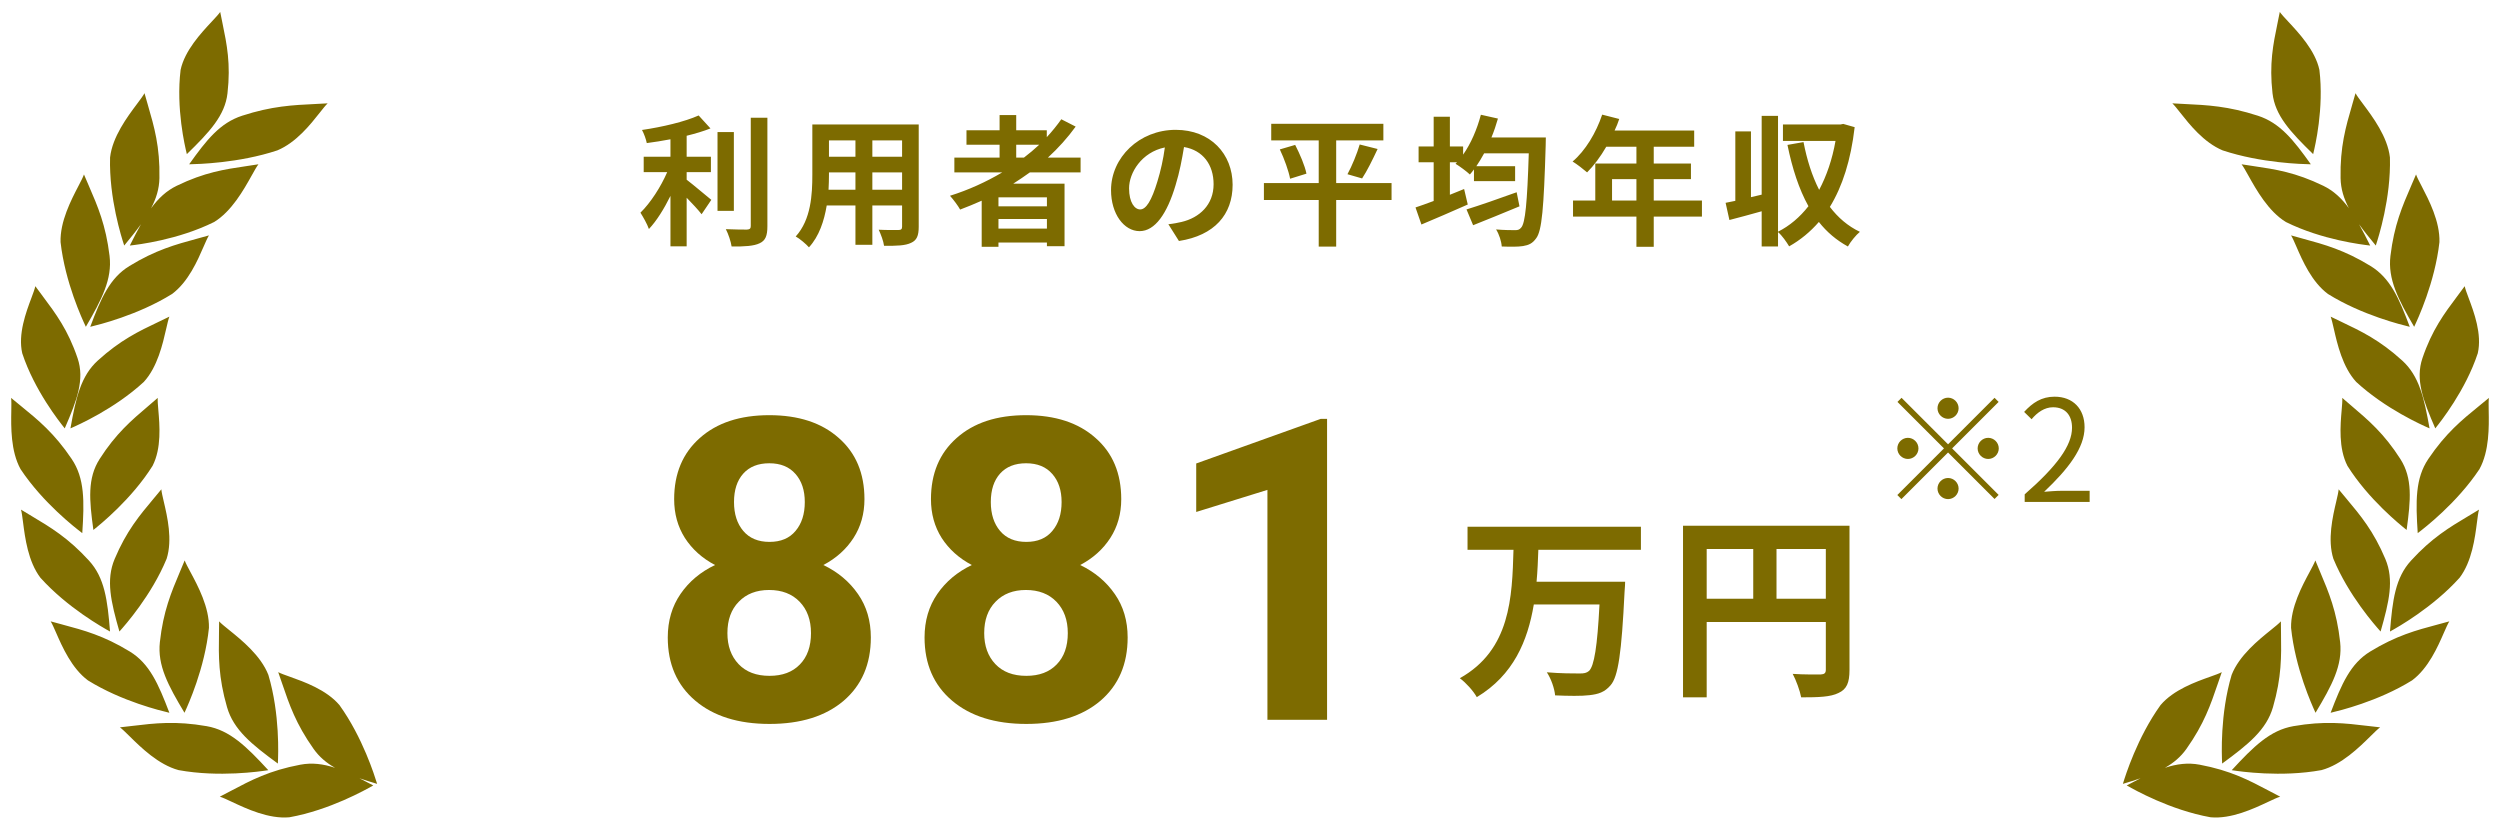 <svg width="169" height="56" viewBox="0 0 169 56" fill="none" xmlns="http://www.w3.org/2000/svg">
<path fill-rule="evenodd" clip-rule="evenodd" d="M156.791 4.721C156.512 3.418 155.405 2.232 154.68 1.455L154.68 1.455C154.429 1.186 154.223 0.966 154.114 0.807C154.063 1.075 154.009 1.334 153.956 1.59L153.956 1.59L153.956 1.59C153.664 3.004 153.395 4.31 153.622 6.306C153.792 7.805 154.833 8.923 156.37 10.419C156.37 10.416 156.375 10.395 156.384 10.356C156.489 9.922 157.11 7.335 156.791 4.721ZM161.559 10.641C161.4 9.246 160.397 7.907 159.741 7.029C159.513 6.725 159.327 6.476 159.232 6.3C159.155 6.577 159.077 6.845 159 7.11L159 7.11L159 7.111L159 7.111L159 7.111L159 7.111L159 7.111C158.574 8.574 158.181 9.925 158.223 12.043C158.237 12.765 158.439 13.42 158.787 14.079C158.297 13.408 157.754 12.898 157.053 12.558C155.175 11.647 153.817 11.447 152.348 11.23C152.08 11.191 151.809 11.151 151.531 11.106C151.652 11.265 151.804 11.537 151.99 11.869C152.525 12.827 153.343 14.29 154.53 15.01C156.985 16.225 159.705 16.538 160.159 16.591C160.199 16.596 160.221 16.598 160.225 16.599C159.964 16.078 159.719 15.598 159.473 15.162C159.8 15.616 160.181 16.087 160.604 16.599C160.604 16.596 160.611 16.573 160.624 16.533C160.77 16.084 161.636 13.415 161.559 10.641ZM164.906 16.369C164.948 14.978 164.194 13.527 163.7 12.577C163.528 12.248 163.388 11.979 163.324 11.793C163.213 12.056 163.103 12.309 162.995 12.56L162.995 12.56L162.995 12.56C162.397 13.939 161.844 15.213 161.594 17.298C161.405 18.864 162.114 20.231 163.197 22.092C163.198 22.089 163.208 22.067 163.226 22.03C163.424 21.606 164.598 19.102 164.906 16.369ZM167.498 23.88C167.794 22.586 167.241 21.108 166.878 20.14C166.753 19.804 166.65 19.53 166.614 19.346C166.447 19.574 166.283 19.794 166.121 20.01L166.121 20.01C165.227 21.204 164.402 22.306 163.756 24.216C163.271 25.651 163.791 27.044 164.625 28.958C164.626 28.955 164.641 28.937 164.666 28.905C164.955 28.543 166.674 26.389 167.498 23.88ZM158.296 27.726C158.208 28.742 158.074 30.294 158.686 31.49C160.107 33.756 162.272 35.491 162.635 35.782C162.667 35.807 162.685 35.822 162.687 35.825C162.969 33.79 163.093 32.328 162.269 31.035C161.17 29.313 160.113 28.414 158.969 27.441L158.969 27.441C158.761 27.264 158.551 27.085 158.337 26.898C158.351 27.085 158.326 27.373 158.296 27.725L158.296 27.725L158.296 27.726L158.296 27.726ZM167.611 31.713C168.284 30.49 168.255 28.848 168.236 27.772C168.23 27.399 168.224 27.094 168.25 26.899C168.029 27.083 167.813 27.259 167.599 27.433L167.599 27.433C166.423 28.39 165.337 29.274 164.157 31.022C163.27 32.334 163.296 33.881 163.438 36.041C163.44 36.038 163.459 36.024 163.492 35.998C163.866 35.712 166.083 34.014 167.611 31.713ZM157.928 33.91C157.69 34.927 157.327 36.479 157.735 37.771C158.76 40.257 160.583 42.303 160.885 42.642C160.911 42.671 160.926 42.688 160.928 42.691C161.507 40.669 161.848 39.207 161.25 37.788C160.454 35.9 159.573 34.85 158.62 33.712L158.62 33.712C158.447 33.505 158.271 33.296 158.093 33.078C158.078 33.269 158.011 33.557 157.928 33.91ZM167.444 35.3C167.31 36.351 167.104 37.956 166.27 39.054C164.446 41.083 162.033 42.428 161.623 42.657C161.587 42.677 161.566 42.688 161.563 42.691C161.732 40.567 161.927 39.056 162.983 37.9C164.389 36.36 165.58 35.65 166.87 34.88C167.103 34.741 167.34 34.6 167.582 34.451C167.529 34.638 167.491 34.936 167.444 35.3ZM157.767 22.229C158 23.252 158.356 24.814 159.279 25.818C161.263 27.648 163.76 28.747 164.178 28.931C164.215 28.947 164.235 28.956 164.238 28.958C163.869 26.881 163.532 25.41 162.387 24.371C160.861 22.986 159.627 22.398 158.29 21.761L158.29 21.761C158.047 21.646 157.802 21.529 157.551 21.405C157.62 21.585 157.686 21.875 157.767 22.229ZM155.235 16.669C155.645 17.615 156.271 19.058 157.371 19.874C159.685 21.314 162.39 21.968 162.837 22.076C162.876 22.085 162.897 22.091 162.9 22.092C162.172 20.155 161.581 18.796 160.25 17.982C158.479 16.898 157.136 16.532 155.682 16.136L155.682 16.136C155.418 16.064 155.15 15.991 154.875 15.912C154.976 16.074 155.092 16.341 155.235 16.669L155.235 16.669L155.235 16.669ZM147.384 7.617C148.012 8.413 148.972 9.629 150.249 10.165C152.867 11.035 155.682 11.094 156.147 11.104L156.147 11.104C156.187 11.105 156.209 11.105 156.213 11.106C155.034 9.453 154.129 8.308 152.627 7.821C150.627 7.172 149.219 7.104 147.696 7.031L147.696 7.031C147.419 7.017 147.139 7.004 146.85 6.986C146.988 7.116 147.166 7.341 147.384 7.617ZM163.055 45.994C164.155 45.179 164.793 43.722 165.21 42.767C165.355 42.437 165.473 42.166 165.575 42.004C165.303 42.08 165.037 42.151 164.775 42.221L164.775 42.221C163.329 42.607 161.994 42.964 160.225 44.044C158.896 44.856 158.294 46.227 157.55 48.184C157.553 48.182 157.577 48.176 157.62 48.166L157.62 48.166C158.084 48.056 160.757 47.422 163.055 45.994ZM156.13 38.665C155.623 39.609 154.849 41.051 154.876 42.441C155.154 45.177 156.305 47.693 156.501 48.12L156.501 48.12L156.501 48.121L156.501 48.121C156.518 48.159 156.528 48.18 156.529 48.184C157.638 46.335 158.366 44.977 158.194 43.409C157.965 41.321 157.424 40.041 156.838 38.655C156.732 38.403 156.624 38.148 156.517 37.884C156.45 38.069 156.306 38.337 156.13 38.665ZM156.929 52.06C158.292 51.693 159.474 50.529 160.248 49.766C160.516 49.502 160.735 49.285 160.896 49.168C160.607 49.137 160.327 49.103 160.051 49.071C158.534 48.889 157.133 48.722 155.035 49.088C153.459 49.363 152.345 50.459 150.864 52.065C150.868 52.065 150.891 52.069 150.933 52.075L150.933 52.075L150.933 52.075C151.404 52.145 154.185 52.561 156.929 52.06ZM153.516 42.584C152.666 43.269 151.37 44.315 150.858 45.623C150.066 48.282 150.192 51.075 150.214 51.548C150.216 51.59 150.217 51.613 150.216 51.617C151.99 50.32 153.211 49.334 153.653 47.804C154.242 45.767 154.221 44.364 154.197 42.845C154.193 42.57 154.188 42.291 154.188 42.004C154.052 42.151 153.811 42.346 153.516 42.584ZM149.434 55.248C150.833 55.377 152.341 54.669 153.328 54.204L153.328 54.204C153.67 54.044 153.95 53.912 154.141 53.855C153.884 53.724 153.637 53.593 153.393 53.464C152.036 52.746 150.785 52.085 148.696 51.693C147.905 51.544 147.151 51.64 146.35 51.904C146.934 51.573 147.416 51.169 147.804 50.622C148.997 48.937 149.442 47.632 149.923 46.219C150.01 45.963 150.099 45.703 150.193 45.437C150.025 45.527 149.748 45.626 149.41 45.746C148.432 46.094 146.939 46.624 146.054 47.662C144.476 49.855 143.664 52.479 143.527 52.925C143.514 52.964 143.507 52.987 143.506 52.99C143.931 52.862 144.329 52.739 144.701 52.611C144.402 52.761 144.092 52.923 143.767 53.095C143.771 53.096 143.792 53.108 143.828 53.129C144.243 53.364 146.697 54.757 149.434 55.248Z" fill="#7D6B00"/>
<path fill-rule="evenodd" clip-rule="evenodd" d="M12.209 4.721C12.488 3.418 13.595 2.232 14.32 1.455L14.32 1.455C14.571 1.186 14.777 0.966 14.886 0.807C14.937 1.075 14.991 1.334 15.044 1.59L15.044 1.59L15.044 1.59C15.336 3.004 15.605 4.31 15.378 6.306C15.209 7.806 14.167 8.923 12.63 10.42C12.63 10.416 12.625 10.395 12.616 10.357C12.511 9.922 11.89 7.335 12.209 4.721ZM7.441 10.641C7.6 9.246 8.603 7.907 9.259 7.029C9.487 6.725 9.673 6.476 9.768 6.3C9.845 6.577 9.923 6.845 10 7.11L10 7.11L10 7.111L10 7.111L10 7.111L10 7.111L10 7.111C10.426 8.574 10.819 9.925 10.777 12.043C10.763 12.767 10.56 13.423 10.21 14.083C10.702 13.411 11.245 12.898 11.948 12.558C13.826 11.647 15.184 11.447 16.654 11.23C16.921 11.191 17.192 11.151 17.47 11.106C17.349 11.265 17.197 11.537 17.012 11.869L17.012 11.869C16.476 12.827 15.658 14.29 14.471 15.01C12.016 16.225 9.296 16.539 8.842 16.591C8.802 16.596 8.78 16.598 8.776 16.599C9.038 16.076 9.284 15.594 9.531 15.156C9.203 15.611 8.821 16.085 8.396 16.599C8.396 16.596 8.389 16.573 8.376 16.533C8.23 16.084 7.364 13.415 7.441 10.641ZM4.094 16.369C4.052 14.978 4.806 13.528 5.3 12.578C5.472 12.248 5.612 11.979 5.676 11.793C5.787 12.056 5.897 12.31 6.005 12.56L6.005 12.56L6.005 12.56C6.603 13.939 7.156 15.213 7.406 17.298C7.595 18.864 6.886 20.231 5.803 22.092C5.802 22.089 5.792 22.067 5.775 22.03C5.576 21.606 4.402 19.102 4.094 16.369ZM1.503 23.88C1.207 22.586 1.76 21.108 2.123 20.14C2.248 19.804 2.351 19.53 2.387 19.346C2.553 19.574 2.718 19.794 2.88 20.01L2.88 20.011C3.774 21.204 4.599 22.306 5.245 24.216C5.73 25.651 5.21 27.044 4.376 28.958C4.375 28.955 4.36 28.937 4.335 28.905C4.046 28.543 2.327 26.389 1.503 23.88ZM10.704 27.726C10.792 28.742 10.926 30.294 10.314 31.49C8.893 33.756 6.728 35.491 6.365 35.782C6.333 35.808 6.315 35.822 6.313 35.825C6.031 33.79 5.907 32.328 6.731 31.035C7.83 29.313 8.887 28.414 10.031 27.441L10.031 27.441C10.239 27.264 10.449 27.085 10.663 26.898C10.649 27.085 10.674 27.373 10.704 27.725L10.704 27.725L10.704 27.726L10.704 27.726ZM1.389 31.713C0.716 30.49 0.745 28.848 0.764 27.772C0.77 27.399 0.776 27.094 0.75 26.899C0.971 27.083 1.187 27.259 1.401 27.433L1.401 27.433C2.577 28.39 3.663 29.274 4.843 31.022C5.73 32.334 5.704 33.881 5.562 36.041C5.56 36.038 5.541 36.024 5.508 35.998C5.134 35.712 2.917 34.014 1.389 31.713ZM11.072 33.91C11.31 34.927 11.673 36.479 11.265 37.771C10.24 40.257 8.417 42.303 8.115 42.642C8.089 42.671 8.074 42.688 8.072 42.691C7.493 40.669 7.152 39.207 7.75 37.788C8.546 35.9 9.427 34.85 10.38 33.712L10.38 33.712C10.553 33.505 10.729 33.296 10.907 33.078C10.922 33.269 10.989 33.557 11.072 33.91ZM2.131 34.88C1.898 34.741 1.661 34.6 1.419 34.451C1.472 34.638 1.51 34.936 1.557 35.3C1.691 36.351 1.897 37.956 2.731 39.054C4.555 41.083 6.968 42.428 7.378 42.657L7.378 42.657C7.414 42.677 7.435 42.688 7.438 42.691C7.269 40.567 7.074 39.056 6.018 37.9C4.612 36.36 3.421 35.65 2.131 34.88ZM11.234 22.229C11.001 23.252 10.645 24.814 9.722 25.818C7.738 27.648 5.241 28.747 4.823 28.931C4.786 28.947 4.766 28.956 4.763 28.958C5.132 26.881 5.469 25.41 6.614 24.371C8.14 22.986 9.374 22.398 10.711 21.761L10.711 21.761C10.954 21.646 11.199 21.529 11.45 21.405C11.381 21.585 11.315 21.875 11.234 22.229ZM13.765 16.669C13.355 17.615 12.729 19.058 11.629 19.874C9.315 21.314 6.61 21.968 6.163 22.076C6.125 22.085 6.103 22.091 6.1 22.092C6.828 20.155 7.419 18.796 8.75 17.982C10.521 16.898 11.864 16.532 13.318 16.136L13.318 16.136C13.582 16.064 13.85 15.991 14.125 15.912C14.024 16.074 13.908 16.342 13.765 16.669L13.765 16.669L13.765 16.669ZM21.616 7.617C20.988 8.413 20.028 9.629 18.751 10.165C16.133 11.035 13.318 11.095 12.853 11.104L12.853 11.104C12.813 11.105 12.79 11.106 12.787 11.106C13.966 9.453 14.871 8.308 16.373 7.821C18.373 7.172 19.781 7.104 21.304 7.031L21.304 7.031C21.581 7.017 21.861 7.004 22.15 6.986C22.012 7.116 21.834 7.341 21.616 7.617ZM5.945 45.995C4.845 45.179 4.207 43.722 3.79 42.768C3.645 42.437 3.527 42.166 3.425 42.004C3.697 42.081 3.963 42.151 4.225 42.221L4.225 42.222C5.671 42.608 7.006 42.964 8.775 44.044C10.104 44.856 10.706 46.227 11.45 48.184C11.447 48.182 11.423 48.177 11.38 48.166L11.38 48.166C10.916 48.056 8.243 47.422 5.945 45.995ZM12.871 38.665C13.378 39.609 14.152 41.051 14.125 42.441C13.847 45.177 12.696 47.693 12.5 48.12L12.5 48.121L12.5 48.121L12.5 48.121C12.483 48.159 12.473 48.18 12.472 48.184C11.363 46.335 10.635 44.977 10.807 43.409C11.036 41.321 11.577 40.041 12.162 38.655C12.269 38.403 12.377 38.148 12.484 37.884C12.551 38.069 12.695 38.337 12.871 38.665ZM12.073 52.06C10.71 51.693 9.528 50.529 8.755 49.766C8.486 49.502 8.267 49.286 8.107 49.168C8.395 49.137 8.675 49.103 8.951 49.071H8.951C10.468 48.889 11.869 48.722 13.967 49.088C15.543 49.363 16.657 50.459 18.138 52.065C18.134 52.065 18.111 52.069 18.069 52.075L18.069 52.075C17.598 52.145 14.817 52.561 12.073 52.06ZM15.484 42.584C16.334 43.269 17.63 44.315 18.142 45.623C18.934 48.283 18.808 51.075 18.786 51.548C18.784 51.59 18.783 51.613 18.784 51.617C17.01 50.32 15.789 49.334 15.347 47.804C14.758 45.767 14.779 44.364 14.803 42.845C14.807 42.57 14.812 42.291 14.812 42.004C14.948 42.151 15.189 42.346 15.484 42.584ZM19.566 55.248C18.167 55.377 16.66 54.669 15.672 54.204L15.672 54.204C15.33 54.044 15.05 53.912 14.859 53.855C15.116 53.724 15.363 53.593 15.608 53.464C16.964 52.746 18.215 52.085 20.305 51.693C21.095 51.544 21.848 51.64 22.649 51.904C22.066 51.573 21.584 51.169 21.197 50.622C20.003 48.937 19.558 47.632 19.077 46.219C18.989 45.963 18.901 45.703 18.807 45.437C18.975 45.527 19.252 45.626 19.59 45.746C20.568 46.094 22.061 46.625 22.946 47.662C24.524 49.855 25.335 52.479 25.473 52.925C25.486 52.965 25.493 52.987 25.494 52.99C25.07 52.862 24.672 52.739 24.3 52.612C24.598 52.761 24.908 52.923 25.233 53.095C25.229 53.096 25.209 53.108 25.172 53.129C24.757 53.364 22.303 54.757 19.566 55.248Z" fill="#7D6B00"/>
<path d="M46.418 11.634V12.148C46.885 12.501 47.828 13.31 48.085 13.51L47.428 14.482C47.199 14.186 46.799 13.758 46.418 13.367V16.653H45.323V13.243C44.895 14.11 44.39 14.929 43.866 15.482C43.752 15.148 43.475 14.663 43.294 14.377C43.98 13.71 44.675 12.624 45.104 11.634H43.514V10.596H45.323V9.415C44.78 9.519 44.237 9.605 43.723 9.672C43.675 9.424 43.532 9.024 43.399 8.786C44.771 8.586 46.304 8.224 47.228 7.805L48.028 8.681C47.552 8.872 46.999 9.034 46.418 9.177V10.596H48.057V11.634H46.418ZM49.609 8.929V14.253H48.504V8.929H49.609ZM50.752 7.957H51.876V15.291C51.876 15.948 51.742 16.263 51.352 16.444C50.962 16.634 50.323 16.672 49.457 16.663C49.409 16.339 49.238 15.815 49.066 15.491C49.685 15.52 50.295 15.52 50.495 15.52C50.676 15.51 50.752 15.453 50.752 15.282V7.957ZM58.971 12.824H60.981V11.653H58.971V12.824ZM56.009 12.824H57.828V11.653H56.038V11.824C56.038 12.129 56.028 12.472 56.009 12.824ZM57.828 9.491H56.038V10.596H57.828V9.491ZM60.981 10.596V9.491H58.971V10.596H60.981ZM62.105 8.415V15.329C62.105 15.939 61.972 16.244 61.591 16.415C61.2 16.606 60.619 16.625 59.762 16.615C59.724 16.31 59.543 15.825 59.4 15.529C59.933 15.558 60.562 15.548 60.733 15.548C60.914 15.548 60.981 15.491 60.981 15.32V13.891H58.971V16.548H57.828V13.891H55.886C55.714 14.929 55.371 15.977 54.685 16.72C54.505 16.51 54.047 16.12 53.79 15.986C54.828 14.844 54.914 13.148 54.914 11.815V8.415H62.105ZM68.696 9.786V10.653H69.22C69.582 10.377 69.924 10.091 70.248 9.786H68.696ZM70.772 13.948V13.339H67.496V13.948H70.772ZM67.496 15.453H70.772V14.806H67.496V15.453ZM73.048 11.653H69.62C69.248 11.92 68.886 12.167 68.496 12.415H71.963V16.644H70.772V16.396H67.496V16.682H66.362V13.567C65.886 13.777 65.391 13.986 64.905 14.167C64.772 13.92 64.429 13.463 64.219 13.234C65.467 12.844 66.658 12.301 67.753 11.653H64.515V10.653H67.572V9.786H65.334V8.805H67.572V7.777H68.696V8.805H70.763V9.272C71.124 8.881 71.448 8.481 71.744 8.062L72.715 8.558C72.172 9.31 71.534 10.015 70.839 10.653H73.048V11.653ZM83.325 12.491C83.325 14.501 82.097 15.92 79.696 16.291L78.982 15.158C79.344 15.12 79.611 15.063 79.868 15.005C81.087 14.72 82.039 13.844 82.039 12.453C82.039 11.139 81.325 10.158 80.039 9.939C79.906 10.748 79.744 11.624 79.468 12.52C78.896 14.444 78.077 15.625 77.039 15.625C75.982 15.625 75.106 14.463 75.106 12.853C75.106 10.653 77.011 8.777 79.477 8.777C81.839 8.777 83.325 10.415 83.325 12.491ZM76.325 12.729C76.325 13.691 76.706 14.158 77.077 14.158C77.477 14.158 77.849 13.558 78.239 12.272C78.458 11.567 78.639 10.758 78.744 9.967C77.172 10.291 76.325 11.681 76.325 12.729ZM94.069 12.377V13.52H90.326V16.672H89.145V13.52H85.44V12.377H89.145V9.491H85.935V8.367H93.516V9.491H90.326V12.377H94.069ZM86.516 10.1L87.554 9.796C87.868 10.405 88.211 11.205 88.316 11.739L87.211 12.082C87.116 11.567 86.821 10.739 86.516 10.1ZM92.078 12.062L91.088 11.777C91.392 11.224 91.735 10.386 91.916 9.767L93.126 10.072C92.783 10.805 92.402 11.577 92.078 12.062ZM102.526 12.996L102.717 13.948C101.65 14.396 100.488 14.863 99.583 15.225L99.136 14.158C99.974 13.901 101.288 13.444 102.526 12.996ZM100.821 9.291H104.498C104.498 9.291 104.488 9.681 104.488 9.834C104.364 14.072 104.231 15.596 103.85 16.101C103.593 16.463 103.345 16.567 102.955 16.634C102.612 16.691 102.06 16.682 101.517 16.663C101.498 16.329 101.345 15.844 101.136 15.51C101.688 15.558 102.193 15.558 102.441 15.558C102.602 15.558 102.717 15.529 102.831 15.386C103.107 15.091 103.241 13.71 103.345 10.367H100.326C100.155 10.681 99.983 10.967 99.802 11.234H102.422V12.243H99.64V11.453C99.545 11.577 99.459 11.691 99.364 11.796C99.155 11.596 98.669 11.234 98.393 11.072L98.498 10.967H98.012V13.167C98.336 13.034 98.659 12.91 98.974 12.777L99.221 13.825C98.155 14.301 96.993 14.796 96.088 15.177L95.688 14.024C96.031 13.91 96.459 13.758 96.916 13.586V10.967H95.897V9.9H96.916V7.891H98.012V9.9H98.907V10.453C99.431 9.71 99.85 8.738 100.107 7.757L101.26 8.015C101.136 8.453 100.993 8.881 100.821 9.291ZM108.974 13.558H110.622V12.11H108.974V13.558ZM115.051 13.558V14.644H111.793V16.682H110.622V14.644H106.336V13.558H107.841V11.053H110.622V9.919H108.584C108.193 10.596 107.736 11.205 107.288 11.653C107.069 11.462 106.584 11.082 106.307 10.919C107.165 10.196 107.898 8.977 108.308 7.748L109.46 8.043C109.374 8.31 109.27 8.567 109.146 8.824H114.527V9.919H111.793V11.053H114.308V12.11H111.793V13.558H115.051ZM124.604 8.377L125.375 8.596C125.118 10.824 124.547 12.605 123.699 13.986C124.242 14.701 124.908 15.282 125.728 15.672C125.461 15.891 125.089 16.348 124.918 16.663C124.137 16.234 123.489 15.682 122.956 15.005C122.375 15.672 121.708 16.225 120.946 16.653C120.775 16.367 120.461 15.91 120.194 15.691V16.663H119.089V14.282C118.327 14.501 117.556 14.701 116.908 14.872L116.651 13.71C116.851 13.672 117.07 13.624 117.308 13.577V8.881H118.365V13.329L119.089 13.158V7.834H120.194V15.663C120.975 15.272 121.67 14.682 122.251 13.939C121.604 12.777 121.156 11.377 120.832 9.796L121.918 9.605C122.146 10.786 122.489 11.882 122.975 12.834C123.48 11.882 123.861 10.777 124.08 9.529H120.527V8.415H124.413L124.604 8.377Z" fill="#7D6B00"/>
<path d="M110.926 37.167H103.992C103.966 37.873 103.939 38.607 103.872 39.327H109.859C109.859 39.327 109.846 39.834 109.819 40.033C109.619 44.127 109.393 45.74 108.872 46.327C108.472 46.794 108.046 46.927 107.446 46.994C106.926 47.06 106.006 47.047 105.126 47.007C105.086 46.554 104.859 45.887 104.566 45.447C105.486 45.527 106.392 45.527 106.792 45.527C107.072 45.527 107.246 45.5 107.419 45.354C107.766 45.02 107.979 43.714 108.126 40.86H103.686C103.272 43.327 102.312 45.634 99.832 47.127C99.592 46.7 99.099 46.154 98.685 45.847C102.112 43.927 102.219 40.38 102.312 37.167H99.205V35.607H110.926V37.167ZM120.092 40.474H123.426V37.113H120.092V40.474ZM115.372 37.113V40.474H118.519V37.113H115.372ZM125.026 35.54V45.287C125.026 46.154 124.839 46.594 124.279 46.847C123.746 47.114 122.946 47.141 121.759 47.141C121.679 46.7 121.412 45.967 121.186 45.554C121.946 45.607 122.812 45.594 123.079 45.594C123.332 45.58 123.426 45.5 123.426 45.274V42.047H115.372V47.141H113.772V35.54H125.026Z" fill="#7D6B00"/>
<path d="M131.688 28.312C131.297 28.312 130.974 27.988 130.974 27.597C130.974 27.207 131.297 26.883 131.688 26.883C132.078 26.883 132.402 27.207 132.402 27.597C132.402 27.988 132.078 28.312 131.688 28.312ZM131.688 30.035L134.831 26.892L135.107 27.169L131.964 30.312L135.107 33.455L134.831 33.731L131.688 30.588L128.535 33.74L128.259 33.464L131.412 30.312L128.269 27.169L128.545 26.892L131.688 30.035ZM129.688 30.312C129.688 30.702 129.364 31.026 128.974 31.026C128.583 31.026 128.259 30.702 128.259 30.312C128.259 29.921 128.583 29.597 128.974 29.597C129.364 29.597 129.688 29.921 129.688 30.312ZM133.688 30.312C133.688 29.921 134.012 29.597 134.402 29.597C134.793 29.597 135.117 29.921 135.117 30.312C135.117 30.702 134.793 31.026 134.402 31.026C134.012 31.026 133.688 30.702 133.688 30.312ZM131.688 32.312C132.078 32.312 132.402 32.636 132.402 33.026C132.402 33.417 132.078 33.74 131.688 33.74C131.297 33.74 130.974 33.417 130.974 33.026C130.974 32.636 131.297 32.312 131.688 32.312ZM136.869 33.931V33.417C139.06 31.502 140.069 30.112 140.069 28.912C140.069 28.112 139.65 27.531 138.784 27.531C138.212 27.531 137.717 27.883 137.336 28.34L136.831 27.845C137.403 27.226 138.003 26.816 138.888 26.816C140.136 26.816 140.917 27.635 140.917 28.883C140.917 30.274 139.822 31.693 138.184 33.245C138.545 33.217 138.974 33.179 139.326 33.179H141.26V33.931H136.869Z" fill="#7D6B00"/>
<path d="M58.437 33.744C58.437 34.73 58.19 35.604 57.697 36.367C57.204 37.13 56.525 37.739 55.66 38.195C56.646 38.669 57.427 39.325 58.004 40.162C58.581 40.99 58.869 41.966 58.869 43.092C58.869 44.896 58.255 46.324 57.027 47.375C55.8 48.417 54.13 48.938 52.019 48.938C49.907 48.938 48.233 48.412 46.996 47.361C45.759 46.31 45.141 44.887 45.141 43.092C45.141 41.966 45.429 40.985 46.006 40.148C46.582 39.311 47.359 38.66 48.336 38.195C47.471 37.739 46.791 37.13 46.299 36.367C45.815 35.604 45.573 34.73 45.573 33.744C45.573 32.014 46.15 30.637 47.303 29.614C48.456 28.582 50.024 28.066 52.005 28.066C53.977 28.066 55.539 28.577 56.693 29.601C57.855 30.614 58.437 31.995 58.437 33.744ZM54.823 42.799C54.823 41.915 54.567 41.208 54.056 40.678C53.544 40.148 52.856 39.883 51.991 39.883C51.135 39.883 50.452 40.148 49.94 40.678C49.428 41.199 49.173 41.906 49.173 42.799C49.173 43.664 49.424 44.361 49.926 44.892C50.428 45.422 51.126 45.687 52.019 45.687C52.893 45.687 53.577 45.431 54.07 44.919C54.572 44.408 54.823 43.701 54.823 42.799ZM54.404 33.939C54.404 33.149 54.195 32.516 53.777 32.042C53.358 31.558 52.767 31.317 52.005 31.317C51.251 31.317 50.665 31.549 50.247 32.014C49.828 32.479 49.619 33.121 49.619 33.939C49.619 34.749 49.828 35.4 50.247 35.893C50.665 36.386 51.256 36.632 52.019 36.632C52.781 36.632 53.367 36.386 53.777 35.893C54.195 35.4 54.404 34.749 54.404 33.939ZM75.796 33.744C75.796 34.73 75.55 35.604 75.057 36.367C74.564 37.13 73.885 37.739 73.02 38.195C74.006 38.669 74.787 39.325 75.364 40.162C75.94 40.99 76.229 41.966 76.229 43.092C76.229 44.896 75.615 46.324 74.387 47.375C73.159 48.417 71.49 48.938 69.378 48.938C67.267 48.938 65.593 48.412 64.356 47.361C63.119 46.31 62.5 44.887 62.5 43.092C62.5 41.966 62.788 40.985 63.365 40.148C63.942 39.311 64.719 38.66 65.695 38.195C64.83 37.739 64.151 37.13 63.658 36.367C63.175 35.604 62.933 34.73 62.933 33.744C62.933 32.014 63.509 30.637 64.663 29.614C65.816 28.582 67.383 28.066 69.364 28.066C71.336 28.066 72.899 28.577 74.052 29.601C75.215 30.614 75.796 31.995 75.796 33.744ZM72.183 42.799C72.183 41.915 71.927 41.208 71.415 40.678C70.904 40.148 70.215 39.883 69.35 39.883C68.495 39.883 67.811 40.148 67.299 40.678C66.788 41.199 66.532 41.906 66.532 42.799C66.532 43.664 66.783 44.361 67.286 44.892C67.788 45.422 68.485 45.687 69.378 45.687C70.253 45.687 70.936 45.431 71.429 44.919C71.931 44.408 72.183 43.701 72.183 42.799ZM71.764 33.939C71.764 33.149 71.555 32.516 71.136 32.042C70.718 31.558 70.127 31.317 69.364 31.317C68.611 31.317 68.025 31.549 67.606 32.014C67.188 32.479 66.979 33.121 66.979 33.939C66.979 34.749 67.188 35.4 67.606 35.893C68.025 36.386 68.616 36.632 69.378 36.632C70.141 36.632 70.727 36.386 71.136 35.893C71.555 35.4 71.764 34.749 71.764 33.939ZM89.71 48.658H85.678V33.116L80.864 34.609V31.331L89.277 28.317H89.71V48.658Z" fill="#7D6B00"/>
</svg>
